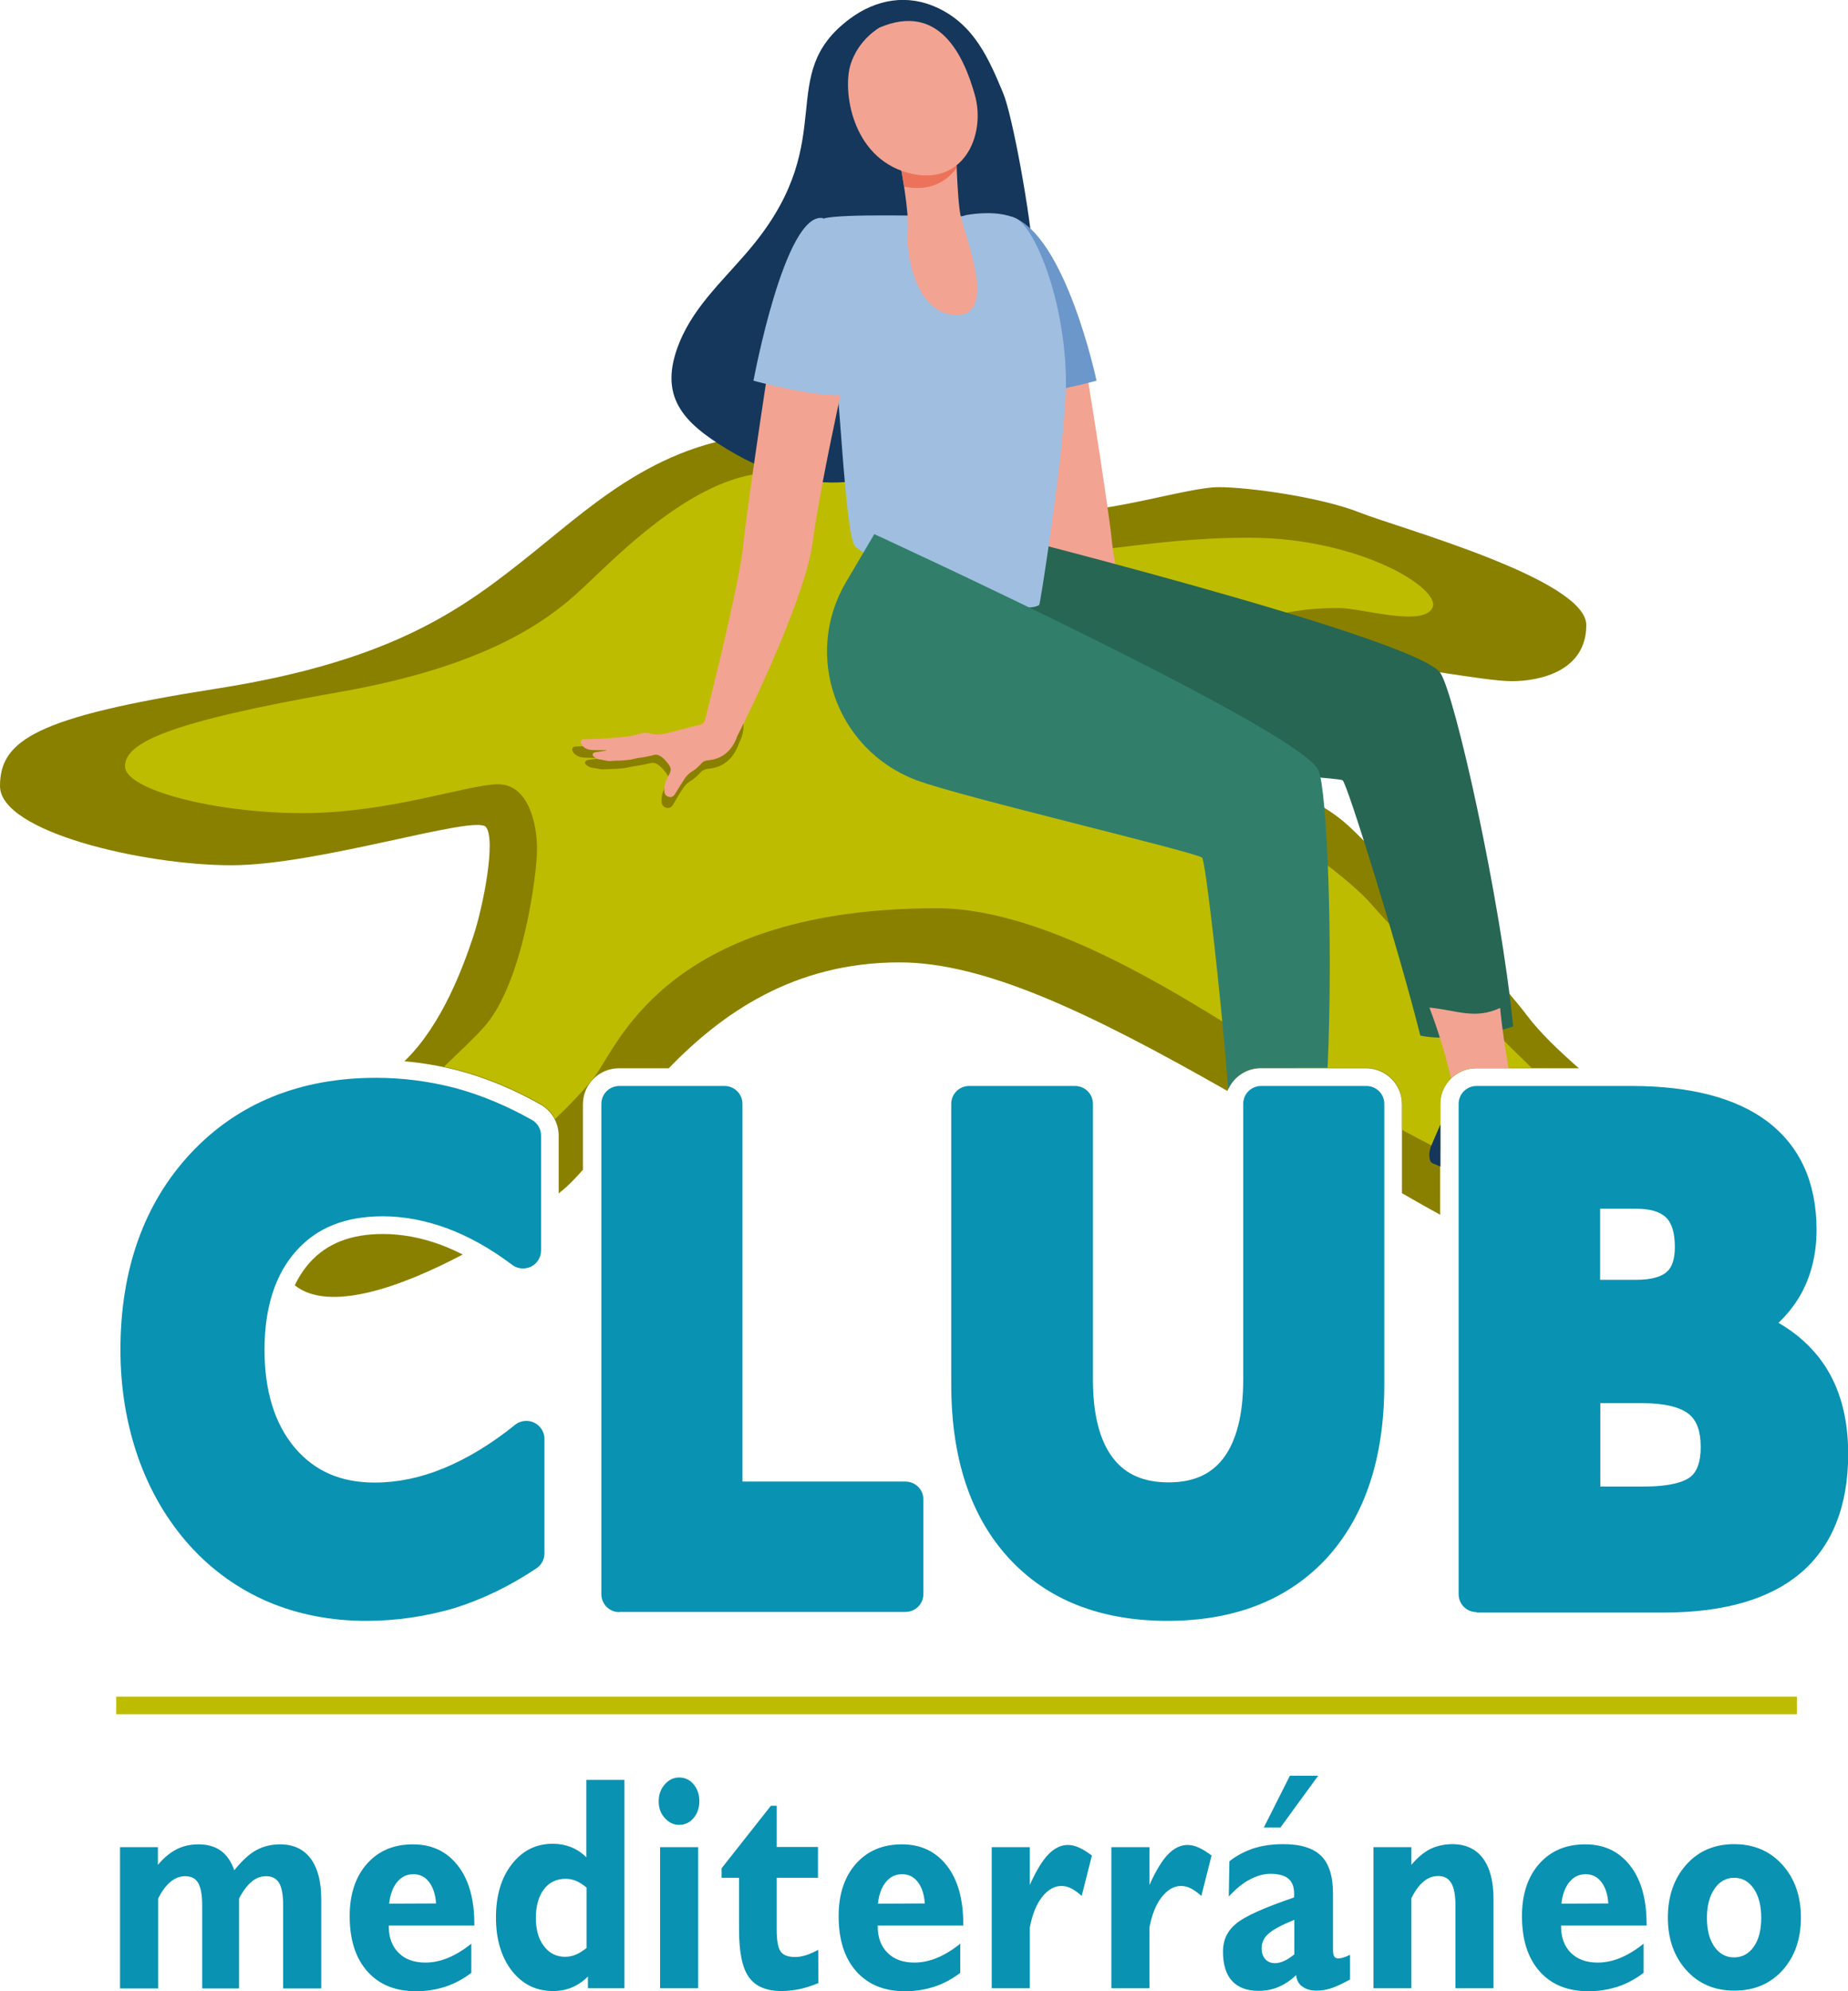 <svg width="104" height="112" viewBox="0 0 104 112" fill="none" xmlns="http://www.w3.org/2000/svg">
<g clip-path="url(#clip0_13_916)">
<path d="M85.945 57.13C83.78 54.254 77.566 48.086 76.246 46.788C74.51 45.064 73.213 44.919 71.329 43.631C69.446 42.333 67.134 37.307 76.686 37.307C78.57 37.307 83.487 38.315 85.077 38.315C86.667 38.315 89.272 37.744 89.272 35.158C89.272 32.572 78.705 29.696 76.54 28.834C74.374 27.972 70.314 27.401 68.578 27.401C66.841 27.401 62.646 28.834 59.172 28.834C55.699 28.834 52.372 24.379 44.264 24.379C37.61 24.379 33.697 28.117 29.941 31.128C26.175 34.139 22.273 37.162 12.146 38.74C2.03 40.329 0 41.628 0 44.214C0 46.799 8.097 48.668 13.025 48.668C17.942 48.668 26.773 45.792 27.348 46.519C27.923 47.236 27.201 50.974 26.626 52.698C26.051 54.422 24.889 57.578 22.859 59.593C22.825 59.627 22.792 59.66 22.758 59.694C23.818 59.783 24.878 59.974 25.893 60.242C27.415 60.656 28.949 61.294 30.426 62.134C31.058 62.492 31.441 63.164 31.441 63.88V67.126C31.464 67.104 31.498 67.081 31.52 67.059C31.926 66.746 32.355 66.309 32.806 65.794V62.1C32.806 60.992 33.719 60.086 34.836 60.086H37.633C40.632 56.996 44.681 54.131 50.624 54.131C55.361 54.131 61.236 56.895 69.074 61.362C69.367 60.612 70.1 60.086 70.957 60.086H76.867C77.983 60.086 78.897 60.992 78.897 62.1V67.115C79.63 67.529 80.34 67.943 81.05 68.324V62.1C81.05 60.992 81.964 60.086 83.081 60.086H88.855C87.704 59.078 86.644 58.06 85.945 57.13Z" fill="#8A8000"/>
<path d="M76.878 62.425V62.078H76.28C76.483 62.201 76.686 62.313 76.878 62.425Z" fill="#BEBC00"/>
<path d="M77.25 50.941C75.998 49.463 72.717 47.146 71.16 46.284C69.593 45.434 66.164 42.635 66.164 40.318C66.164 37.99 68.51 34.196 75.299 34.196C76.63 34.196 80.058 35.281 80.611 34.196C81.152 33.11 76.472 30.244 70.303 30.244C64.135 30.244 60.616 31.565 57.413 30.86C54.21 30.166 49.451 26.595 43.429 26.595C39.448 26.595 35.152 30.86 33.505 32.404C31.87 33.949 28.893 37.206 19.138 38.919C9.372 40.632 7.037 41.785 7.037 43.105C7.037 44.426 12.112 45.736 17.029 45.736C21.946 45.736 26.321 44.113 28.036 44.113C29.75 44.113 30.223 46.363 30.223 47.751C30.223 49.139 29.445 55.272 27.257 57.746C26.682 58.395 25.848 59.168 24.991 59.996C25.295 60.063 25.6 60.13 25.904 60.209C27.427 60.623 28.96 61.261 30.438 62.1C30.787 62.302 31.058 62.593 31.238 62.94C32.343 61.888 33.212 60.925 33.584 60.388C34.915 58.451 37.881 51.086 52.722 51.086C59.048 51.086 66.852 56.202 72.085 59.537C72.344 59.705 72.626 59.884 72.931 60.063H76.878C77.994 60.063 78.908 60.97 78.908 62.078V63.555C79.618 63.936 80.34 64.317 81.062 64.686V62.078C81.062 60.97 81.975 60.063 83.092 60.063H86.193C83.317 57.276 78.243 52.116 77.25 50.941Z" fill="#BEBC00"/>
<path d="M21.551 69.409C19.747 69.409 18.405 69.936 17.435 71.01C17.097 71.391 16.815 71.816 16.589 72.297C18.506 73.82 22.498 72.432 26.04 70.562C25.622 70.35 25.216 70.171 24.799 70.014C23.705 69.611 22.611 69.409 21.551 69.409Z" fill="#8A8000"/>
<path d="M32.208 42.098C32.253 41.997 32.343 41.986 32.434 41.986C33.358 41.952 34.283 41.919 35.208 41.785C35.366 41.762 35.512 41.729 35.648 41.673C35.907 41.572 36.155 41.572 36.415 41.65C36.55 41.684 36.697 41.695 36.843 41.695C37.306 41.695 38.636 41.247 39.324 41.124C39.482 41.102 39.606 40.979 39.64 40.833C40.317 38.191 42.583 39.882 41.602 41.773C41.129 43.184 40.057 43.217 39.798 43.251C39.651 43.273 39.527 43.34 39.426 43.441C39.257 43.631 39.065 43.81 38.839 43.945C38.67 44.046 38.546 44.18 38.444 44.337C38.253 44.616 38.072 44.919 37.903 45.221C37.79 45.422 37.666 45.478 37.497 45.434C37.317 45.389 37.227 45.243 37.227 45.031C37.227 44.706 37.339 44.404 37.508 44.124C37.666 43.867 37.655 43.71 37.475 43.464C37.373 43.329 37.26 43.195 37.125 43.083C36.99 42.971 36.843 42.882 36.651 42.915C36.313 42.993 35.986 43.061 35.636 43.105L35.355 43.161C35.343 43.161 35.197 43.195 35.197 43.195C35.174 43.206 34.678 43.251 34.509 43.251C34.373 43.251 34.159 43.262 33.967 43.273C33.798 43.284 33.437 43.195 33.426 43.195C33.257 43.195 33.122 43.128 32.998 43.027C32.952 42.982 32.896 42.937 32.93 42.859C32.952 42.792 33.009 42.758 33.077 42.747C33.189 42.725 33.764 42.658 33.753 42.635C33.584 42.635 33.043 42.624 32.873 42.613C32.648 42.602 32.445 42.523 32.287 42.355C32.242 42.266 32.174 42.21 32.208 42.098Z" fill="#8A8000"/>
<path d="M56.455 5.238C55.654 3.324 54.842 1.41 52.756 0.437C51.075 -0.347 49.316 -0.056 47.816 1.063C43.576 4.231 47.275 7.712 42.448 13.701C40.948 15.559 39.133 17.07 38.242 19.253C36.99 22.308 38.478 23.774 40.881 25.241C52.361 32.248 58.383 17.864 58.157 14.574C58.011 12.133 56.973 6.47 56.455 5.238Z" fill="#14375B"/>
<path d="M68.375 42.512C67.89 42.434 66.717 41.605 66.3 41.527C65.973 41.471 65.285 41.359 64.992 41.314C64.631 39.971 62.781 32.628 62.578 30.479C62.353 28.151 60.695 18.066 60.695 18.066L56.398 18.838C56.398 18.838 58.18 26.595 58.676 30.356C59.105 33.58 62.668 40.844 63.12 41.617C63.12 41.639 63.12 41.65 63.12 41.673C63.187 42.814 63.74 42.434 63.74 42.434L64.642 42.658C64.642 42.658 67.822 42.96 68.025 43.038C68.228 43.117 68.86 42.59 68.375 42.512Z" fill="#F3A391"/>
<path d="M56.939 12.19C59.973 13.208 61.71 21.413 61.71 21.413C61.71 21.413 56.939 22.733 55.721 22.04C55.721 22.04 54.334 15.939 53.838 16.152L56.939 12.19Z" fill="#6C97CA"/>
<path d="M53.996 29.45L49.891 40.923C49.891 40.923 56.488 42.154 58.958 42.602C61.428 43.049 75.209 43.654 75.558 43.889C75.818 44.068 78.66 53.213 79.934 58.25C81.378 58.563 83.847 58.183 85.156 57.735C84.445 50.526 81.885 39.098 81.062 37.856C79.731 35.841 53.996 29.45 53.996 29.45Z" fill="#266653"/>
<path d="M70.044 61.709C70.495 64.272 70.529 66.667 70.517 66.947C70.517 67.081 70.202 67.697 70.19 67.843C71.544 70.674 74.081 71.715 76.303 72.297C75.367 70.965 73.878 69.589 73.867 69.219C73.844 68.637 73.63 65.996 73.957 62.459C72.423 62.85 71.566 62.156 70.044 61.709Z" fill="#F3A391"/>
<path d="M54.053 12.167C54.131 12.167 54.244 12.145 54.357 12.1C54.921 11.999 56.15 11.854 57.12 12.257C58.293 12.749 60.097 17.316 59.984 22.006C59.939 22.722 59.894 23.36 59.86 23.808C59.567 27.345 58.541 33.994 58.484 34.028C57.097 34.912 48.684 31.464 48.109 30.714C47.534 29.953 47.196 20.752 46.914 20.293L46.361 12.29C47.343 11.999 52.564 12.156 54.053 12.167Z" fill="#A0BEE0"/>
<path d="M50.658 9.212C50.658 9.212 51.199 11.988 51.087 13.085C50.974 14.182 51.504 17.708 53.838 17.719C56.173 17.73 54.278 13.23 54.064 12.156C53.838 11.081 53.793 7.757 53.793 7.757L50.658 9.212Z" fill="#F3A391"/>
<path d="M53.838 9.436C53.804 8.529 53.793 7.768 53.793 7.768L50.658 9.212C50.658 9.212 50.771 9.783 50.883 10.499C52.248 10.779 53.24 10.275 53.838 9.436Z" fill="#EC7359"/>
<path d="M49.508 1.545C49.508 1.545 48.301 2.205 47.861 3.649C47.421 5.093 47.918 8.809 51.041 9.705C54.165 10.6 55.507 7.656 54.864 5.35C54.222 3.056 52.823 0.146 49.508 1.545Z" fill="#F3A391"/>
<path d="M32.693 41.684C32.727 41.583 32.817 41.583 32.907 41.583C33.776 41.561 34.644 41.516 35.513 41.393C35.659 41.37 35.794 41.337 35.93 41.292C36.167 41.203 36.404 41.203 36.652 41.27C36.787 41.303 36.911 41.314 37.046 41.314C37.486 41.314 38.727 40.889 39.369 40.777C39.516 40.755 39.629 40.643 39.674 40.497C40.306 38.024 41.659 32.472 41.828 30.647C42.053 28.308 43.677 17.786 43.677 17.786L48.019 18.984C48.019 18.984 46.226 26.752 45.73 30.524C45.346 33.434 42.414 39.613 41.501 41.382C41.05 42.702 40.046 42.736 39.809 42.77C39.674 42.781 39.55 42.848 39.46 42.949C39.302 43.128 39.121 43.296 38.907 43.419C38.749 43.52 38.636 43.643 38.535 43.788C38.355 44.057 38.185 44.337 38.016 44.616C37.903 44.807 37.791 44.863 37.633 44.818C37.464 44.773 37.373 44.65 37.385 44.437C37.385 44.124 37.486 43.855 37.644 43.587C37.791 43.34 37.779 43.195 37.61 42.971C37.509 42.837 37.407 42.714 37.283 42.613C37.148 42.512 37.013 42.423 36.843 42.456C36.528 42.535 36.212 42.602 35.896 42.635L35.637 42.691C35.625 42.691 35.49 42.725 35.49 42.725C35.468 42.736 35.005 42.781 34.847 42.781C34.723 42.781 34.509 42.792 34.34 42.803C34.182 42.814 33.843 42.725 33.832 42.725C33.674 42.725 33.539 42.669 33.426 42.568C33.381 42.523 33.336 42.478 33.359 42.411C33.381 42.344 33.438 42.322 33.505 42.311C33.607 42.288 34.148 42.232 34.148 42.199C33.99 42.199 33.483 42.188 33.325 42.188C33.111 42.176 32.919 42.109 32.772 41.941C32.727 41.852 32.659 41.785 32.693 41.684Z" fill="#F3A391"/>
<path d="M46.316 12.268C44.173 11.876 42.403 21.413 42.403 21.413C42.403 21.413 47.173 22.733 48.391 22.04C48.391 22.04 49.778 15.939 50.274 16.152L46.316 12.268Z" fill="#A0BEE0"/>
<path d="M6.755 111.832V103.896H8.887V104.892C9.214 104.501 9.563 104.209 9.935 104.019C10.307 103.829 10.713 103.739 11.176 103.739C11.683 103.739 12.101 103.863 12.428 104.098C12.755 104.333 13.014 104.702 13.183 105.195C13.623 104.657 14.029 104.277 14.424 104.064C14.819 103.851 15.258 103.739 15.766 103.739C16.51 103.739 17.085 104.008 17.48 104.534C17.875 105.06 18.078 105.821 18.078 106.818V111.843H15.935V107.165C15.935 106.582 15.856 106.157 15.709 105.911C15.563 105.665 15.315 105.53 14.976 105.53C14.683 105.53 14.401 105.631 14.153 105.844C13.905 106.056 13.668 106.37 13.454 106.784V111.843H11.379V107.165C11.379 106.582 11.3 106.168 11.153 105.911C11.007 105.653 10.759 105.53 10.42 105.53C10.127 105.53 9.856 105.631 9.597 105.844C9.338 106.056 9.112 106.37 8.898 106.784V111.843H6.755V111.832Z" fill="#0992B2"/>
<path d="M26.536 110.959C26.073 111.306 25.588 111.575 25.07 111.743C24.551 111.91 24.009 112 23.423 112C22.25 112 21.337 111.631 20.671 110.881C20.006 110.131 19.679 109.101 19.679 107.769C19.679 106.549 20.006 105.564 20.649 104.836C21.303 104.098 22.16 103.739 23.243 103.739C24.314 103.739 25.148 104.142 25.769 104.937C26.389 105.732 26.694 106.829 26.694 108.228V108.306H21.878V108.34C21.878 108.967 22.058 109.47 22.431 109.84C22.803 110.209 23.299 110.388 23.942 110.388C24.37 110.388 24.799 110.299 25.227 110.12C25.656 109.94 26.096 109.672 26.524 109.325V110.959H26.536ZM21.901 107.075L24.54 107.064C24.506 106.549 24.37 106.146 24.145 105.855C23.919 105.564 23.626 105.418 23.265 105.418C22.893 105.418 22.588 105.564 22.352 105.855C22.104 106.157 21.957 106.56 21.901 107.075Z" fill="#0992B2"/>
<path d="M33.088 111.172C32.806 111.452 32.501 111.653 32.185 111.787C31.87 111.922 31.509 111.989 31.125 111.989C30.167 111.989 29.4 111.608 28.802 110.847C28.216 110.086 27.911 109.09 27.911 107.858C27.911 106.627 28.205 105.62 28.802 104.859C29.4 104.086 30.167 103.706 31.114 103.706C31.486 103.706 31.825 103.773 32.14 103.896C32.445 104.019 32.738 104.209 32.998 104.467V100.113H35.14V111.832H33.088V111.172ZM33.009 109.571V106.168C32.817 106.012 32.637 105.888 32.434 105.799C32.242 105.721 32.039 105.676 31.836 105.676C31.317 105.676 30.9 105.877 30.607 106.269C30.314 106.661 30.156 107.198 30.156 107.87C30.156 108.53 30.302 109.056 30.607 109.459C30.911 109.862 31.306 110.064 31.802 110.064C32.016 110.064 32.219 110.019 32.411 109.94C32.592 109.862 32.794 109.739 33.009 109.571Z" fill="#0992B2"/>
<path d="M37.069 101.322C37.069 100.952 37.182 100.628 37.407 100.37C37.633 100.113 37.903 99.978 38.219 99.978C38.546 99.978 38.817 100.102 39.031 100.359C39.245 100.616 39.358 100.93 39.358 101.31C39.358 101.68 39.245 102.004 39.031 102.262C38.817 102.519 38.535 102.642 38.219 102.642C37.903 102.642 37.633 102.508 37.407 102.251C37.182 102.004 37.069 101.691 37.069 101.322ZM37.148 111.832V103.896H39.291V111.832H37.148Z" fill="#0992B2"/>
<path d="M41.58 105.62H40.61V105.083L43.384 101.568H43.711V103.885H46.034V105.62H43.711V108.552C43.711 109.157 43.79 109.571 43.937 109.773C44.083 109.974 44.354 110.075 44.749 110.075C44.94 110.075 45.143 110.041 45.358 109.974C45.572 109.907 45.797 109.806 46.046 109.672L46.057 111.541C45.707 111.687 45.369 111.799 45.019 111.877C44.67 111.944 44.331 111.989 43.993 111.989C43.125 111.989 42.516 111.731 42.144 111.205C41.771 110.69 41.591 109.795 41.591 108.53V105.62H41.58Z" fill="#0992B2"/>
<path d="M54.052 110.959C53.59 111.306 53.105 111.575 52.586 111.743C52.068 111.91 51.526 112 50.94 112C49.767 112 48.854 111.631 48.188 110.881C47.523 110.131 47.196 109.101 47.196 107.769C47.196 106.549 47.523 105.564 48.166 104.836C48.82 104.098 49.677 103.739 50.76 103.739C51.831 103.739 52.665 104.142 53.286 104.937C53.906 105.732 54.21 106.829 54.21 108.228V108.306H49.395V108.34C49.395 108.967 49.575 109.47 49.947 109.84C50.32 110.209 50.816 110.388 51.459 110.388C51.887 110.388 52.316 110.299 52.744 110.12C53.173 109.94 53.613 109.672 54.041 109.325V110.959H54.052ZM49.406 107.075L52.045 107.064C52.011 106.549 51.876 106.146 51.65 105.855C51.425 105.564 51.132 105.418 50.771 105.418C50.399 105.418 50.094 105.564 49.857 105.855C49.609 106.157 49.463 106.56 49.406 107.075Z" fill="#0992B2"/>
<path d="M55.812 111.832V103.896H57.955V106.023C58.315 105.217 58.665 104.646 59.003 104.299C59.342 103.952 59.703 103.773 60.097 103.773C60.289 103.773 60.503 103.818 60.717 103.918C60.932 104.008 61.18 104.165 61.45 104.366L60.875 106.638C60.661 106.448 60.458 106.303 60.278 106.213C60.097 106.124 59.917 106.079 59.736 106.079C59.33 106.079 58.969 106.291 58.642 106.706C58.315 107.12 58.09 107.702 57.955 108.418V111.832H55.812Z" fill="#0992B2"/>
<path d="M62.544 111.832V103.896H64.687V106.023C65.048 105.217 65.398 104.646 65.736 104.299C66.074 103.952 66.435 103.773 66.83 103.773C67.022 103.773 67.236 103.818 67.45 103.918C67.664 104.008 67.912 104.165 68.183 104.366L67.608 106.638C67.394 106.448 67.191 106.303 67.01 106.213C66.83 106.124 66.649 106.079 66.469 106.079C66.063 106.079 65.702 106.291 65.375 106.706C65.048 107.12 64.823 107.702 64.687 108.418V111.832H62.544Z" fill="#0992B2"/>
<path d="M72.942 111.093C72.626 111.396 72.288 111.619 71.939 111.765C71.589 111.91 71.217 111.978 70.822 111.978C70.168 111.978 69.672 111.787 69.333 111.418C68.995 111.049 68.826 110.5 68.826 109.761C68.826 109.123 69.074 108.597 69.57 108.194C70.066 107.78 71.149 107.299 72.818 106.728C72.818 106.706 72.829 106.672 72.829 106.638C72.829 106.605 72.829 106.56 72.829 106.504C72.829 106.124 72.717 105.844 72.502 105.665C72.288 105.486 71.95 105.396 71.499 105.396C71.115 105.396 70.721 105.508 70.326 105.721C69.92 105.933 69.536 106.258 69.153 106.672L69.187 104.691C69.593 104.366 70.055 104.131 70.551 103.963C71.048 103.807 71.6 103.728 72.22 103.728C73.202 103.728 73.912 103.952 74.352 104.389C74.792 104.825 75.017 105.53 75.017 106.504V109.661C75.017 109.84 75.04 109.974 75.085 110.041C75.13 110.108 75.198 110.153 75.299 110.153C75.389 110.153 75.48 110.142 75.581 110.108C75.683 110.086 75.807 110.03 75.976 109.952V111.34C75.592 111.552 75.243 111.72 74.95 111.821C74.656 111.922 74.363 111.966 74.104 111.966C73.765 111.966 73.495 111.888 73.303 111.743C73.089 111.608 72.976 111.384 72.942 111.093ZM72.841 109.929V107.982C72.108 108.284 71.623 108.541 71.375 108.776C71.126 109 71.002 109.269 71.002 109.582C71.002 109.84 71.07 110.041 71.206 110.198C71.341 110.343 71.521 110.422 71.758 110.422C71.916 110.422 72.085 110.377 72.266 110.299C72.446 110.22 72.638 110.086 72.841 109.929ZM71.126 102.788L72.593 99.878H74.183L72.062 102.788H71.126Z" fill="#0992B2"/>
<path d="M77.295 111.832V103.896H79.427V104.892C79.765 104.489 80.115 104.198 80.475 104.008C80.847 103.829 81.265 103.728 81.738 103.728C82.483 103.728 83.058 103.997 83.453 104.523C83.847 105.049 84.05 105.81 84.05 106.806V111.832H81.908V107.153C81.908 106.594 81.829 106.179 81.671 105.911C81.513 105.653 81.276 105.519 80.938 105.519C80.644 105.519 80.363 105.62 80.115 105.832C79.855 106.045 79.63 106.359 79.427 106.773V111.832H77.295Z" fill="#0992B2"/>
<path d="M92.508 110.959C92.046 111.306 91.561 111.575 91.042 111.743C90.523 111.91 89.982 112 89.396 112C88.223 112 87.309 111.631 86.644 110.881C85.979 110.131 85.652 109.101 85.652 107.769C85.652 106.549 85.979 105.564 86.621 104.836C87.276 104.098 88.133 103.739 89.215 103.739C90.287 103.739 91.121 104.142 91.741 104.937C92.362 105.732 92.666 106.829 92.666 108.228V108.306H87.851V108.34C87.851 108.967 88.031 109.47 88.403 109.84C88.775 110.209 89.272 110.388 89.915 110.388C90.343 110.388 90.772 110.299 91.2 110.12C91.629 109.94 92.068 109.672 92.497 109.325V110.959H92.508ZM87.873 107.075L90.512 107.064C90.478 106.549 90.343 106.146 90.118 105.855C89.892 105.564 89.599 105.418 89.238 105.418C88.866 105.418 88.561 105.564 88.324 105.855C88.076 106.157 87.93 106.56 87.873 107.075Z" fill="#0992B2"/>
<path d="M93.862 107.87C93.862 106.65 94.211 105.653 94.899 104.881C95.587 104.109 96.489 103.728 97.594 103.728C98.7 103.728 99.602 104.109 100.301 104.881C101 105.653 101.35 106.65 101.35 107.858C101.35 109.067 101 110.064 100.312 110.825C99.624 111.586 98.711 111.966 97.606 111.966C96.501 111.966 95.598 111.586 94.91 110.825C94.222 110.064 93.862 109.079 93.862 107.87ZM96.061 107.87C96.061 108.541 96.196 109.09 96.478 109.493C96.76 109.896 97.132 110.097 97.583 110.097C98.046 110.097 98.418 109.896 98.7 109.493C98.981 109.09 99.117 108.552 99.117 107.87C99.117 107.198 98.981 106.65 98.7 106.235C98.418 105.821 98.046 105.62 97.594 105.62C97.143 105.62 96.771 105.821 96.489 106.235C96.207 106.65 96.061 107.187 96.061 107.87Z" fill="#0992B2"/>
<path d="M101.124 95.434H6.541V96.419H101.124V95.434Z" fill="#BEBC00"/>
<path d="M20.604 91.169C18.63 91.169 16.781 90.811 15.112 90.106C13.431 89.389 11.954 88.337 10.702 86.961C9.416 85.539 8.435 83.86 7.77 81.968C7.116 80.099 6.778 78.062 6.778 75.924C6.778 71.402 8.108 67.686 10.725 64.876C13.364 62.056 16.871 60.623 21.168 60.623C22.69 60.623 24.19 60.824 25.645 61.205C27.088 61.597 28.532 62.201 29.941 62.996C30.257 63.175 30.449 63.511 30.449 63.869V70.339C30.449 70.719 30.235 71.066 29.885 71.245C29.738 71.312 29.592 71.346 29.434 71.346C29.22 71.346 28.994 71.279 28.825 71.144C27.607 70.227 26.366 69.533 25.148 69.085C23.953 68.648 22.735 68.413 21.551 68.413C19.442 68.413 17.852 69.04 16.679 70.35C15.495 71.659 14.886 73.54 14.886 75.924C14.886 78.241 15.461 80.099 16.6 81.442C17.717 82.752 19.183 83.39 21.089 83.39C22.363 83.39 23.671 83.121 24.968 82.584C26.299 82.036 27.652 81.218 28.983 80.144C29.163 79.998 29.389 79.92 29.626 79.92C29.772 79.92 29.919 79.954 30.065 80.021C30.415 80.189 30.64 80.547 30.64 80.927V87.375C30.64 87.71 30.471 88.024 30.189 88.214C28.701 89.21 27.145 89.96 25.566 90.453C24.009 90.912 22.329 91.169 20.604 91.169Z" fill="#0992B2"/>
<path d="M34.858 90.677C34.295 90.677 33.843 90.229 33.843 89.669V62.089C33.843 61.529 34.295 61.082 34.858 61.082H40.768C41.332 61.082 41.783 61.529 41.783 62.089V83.334H50.951C51.515 83.334 51.966 83.782 51.966 84.341V89.658C51.966 90.218 51.515 90.666 50.951 90.666H34.858V90.677Z" fill="#0992B2"/>
<path d="M65.702 91.169C61.913 91.169 58.89 89.972 56.736 87.599C54.605 85.259 53.534 81.991 53.534 77.883V62.089C53.534 61.529 53.985 61.082 54.549 61.082H60.492C61.056 61.082 61.507 61.529 61.507 62.089V77.603C61.507 79.562 61.89 81.05 62.646 82.024C63.345 82.931 64.371 83.379 65.758 83.379C67.134 83.379 68.138 82.942 68.837 82.036C69.581 81.062 69.965 79.573 69.965 77.603V62.089C69.965 61.529 70.416 61.082 70.98 61.082H76.889C77.453 61.082 77.904 61.529 77.904 62.089V77.883C77.904 81.991 76.822 85.248 74.701 87.599C72.536 89.96 69.514 91.169 65.702 91.169Z" fill="#0992B2"/>
<path d="M83.103 90.677C82.539 90.677 82.088 90.229 82.088 89.669V62.089C82.088 61.529 82.539 61.082 83.103 61.082H91.809C95.125 61.082 97.696 61.753 99.455 63.074C101.294 64.462 102.23 66.51 102.23 69.174C102.23 70.574 101.914 71.816 101.294 72.891C100.966 73.45 100.56 73.954 100.087 74.402C101.147 75.017 101.993 75.79 102.624 76.707C103.549 78.062 104.011 79.763 104.011 81.778C104.011 84.711 103.109 86.972 101.327 88.483C99.591 89.949 97.019 90.699 93.659 90.699H83.103V90.677ZM92.475 83.614C94.087 83.614 94.809 83.323 95.125 83.076C95.508 82.785 95.711 82.215 95.711 81.386C95.711 80.513 95.497 79.909 95.046 79.539C94.55 79.136 93.647 78.924 92.441 78.924H90.061V83.614H92.475ZM92.102 71.984C92.892 71.984 93.49 71.827 93.805 71.536C94.11 71.268 94.256 70.797 94.256 70.137C94.256 69.354 94.087 68.794 93.76 68.481C93.433 68.156 92.869 67.988 92.091 67.988H90.05V71.984H92.102Z" fill="#0992B2"/>
<path d="M83.103 60.074H84.896C84.727 59.1 84.547 57.97 84.423 56.694C82.99 57.354 82.02 56.828 80.442 56.672C81.028 58.194 81.434 59.683 81.66 60.656C82.032 60.298 82.539 60.074 83.103 60.074Z" fill="#F3A391"/>
<path d="M81.073 63.22C80.859 63.701 80.667 64.171 80.577 64.373C80.317 64.955 80.487 65.313 80.543 65.38C80.566 65.413 80.757 65.492 81.062 65.615V63.22H81.073Z" fill="#14375B"/>
<path d="M69.119 61.272C69.435 60.567 70.145 60.063 70.98 60.063H74.713C75.028 53.078 74.69 44.504 74.205 43.34C73.269 41.102 49.203 30.043 49.203 30.043L47.613 32.74C45.188 36.848 47.049 42.143 51.526 43.866C51.549 43.878 51.572 43.889 51.594 43.889C53.928 44.784 67.36 47.941 67.653 48.243C67.845 48.456 68.713 55.966 69.119 61.272Z" fill="#317F6B"/>
</g>
<defs>
<clipPath id="clip0_13_916">
<rect width="104" height="112" fill="white"/>
</clipPath>
</defs>
</svg>
